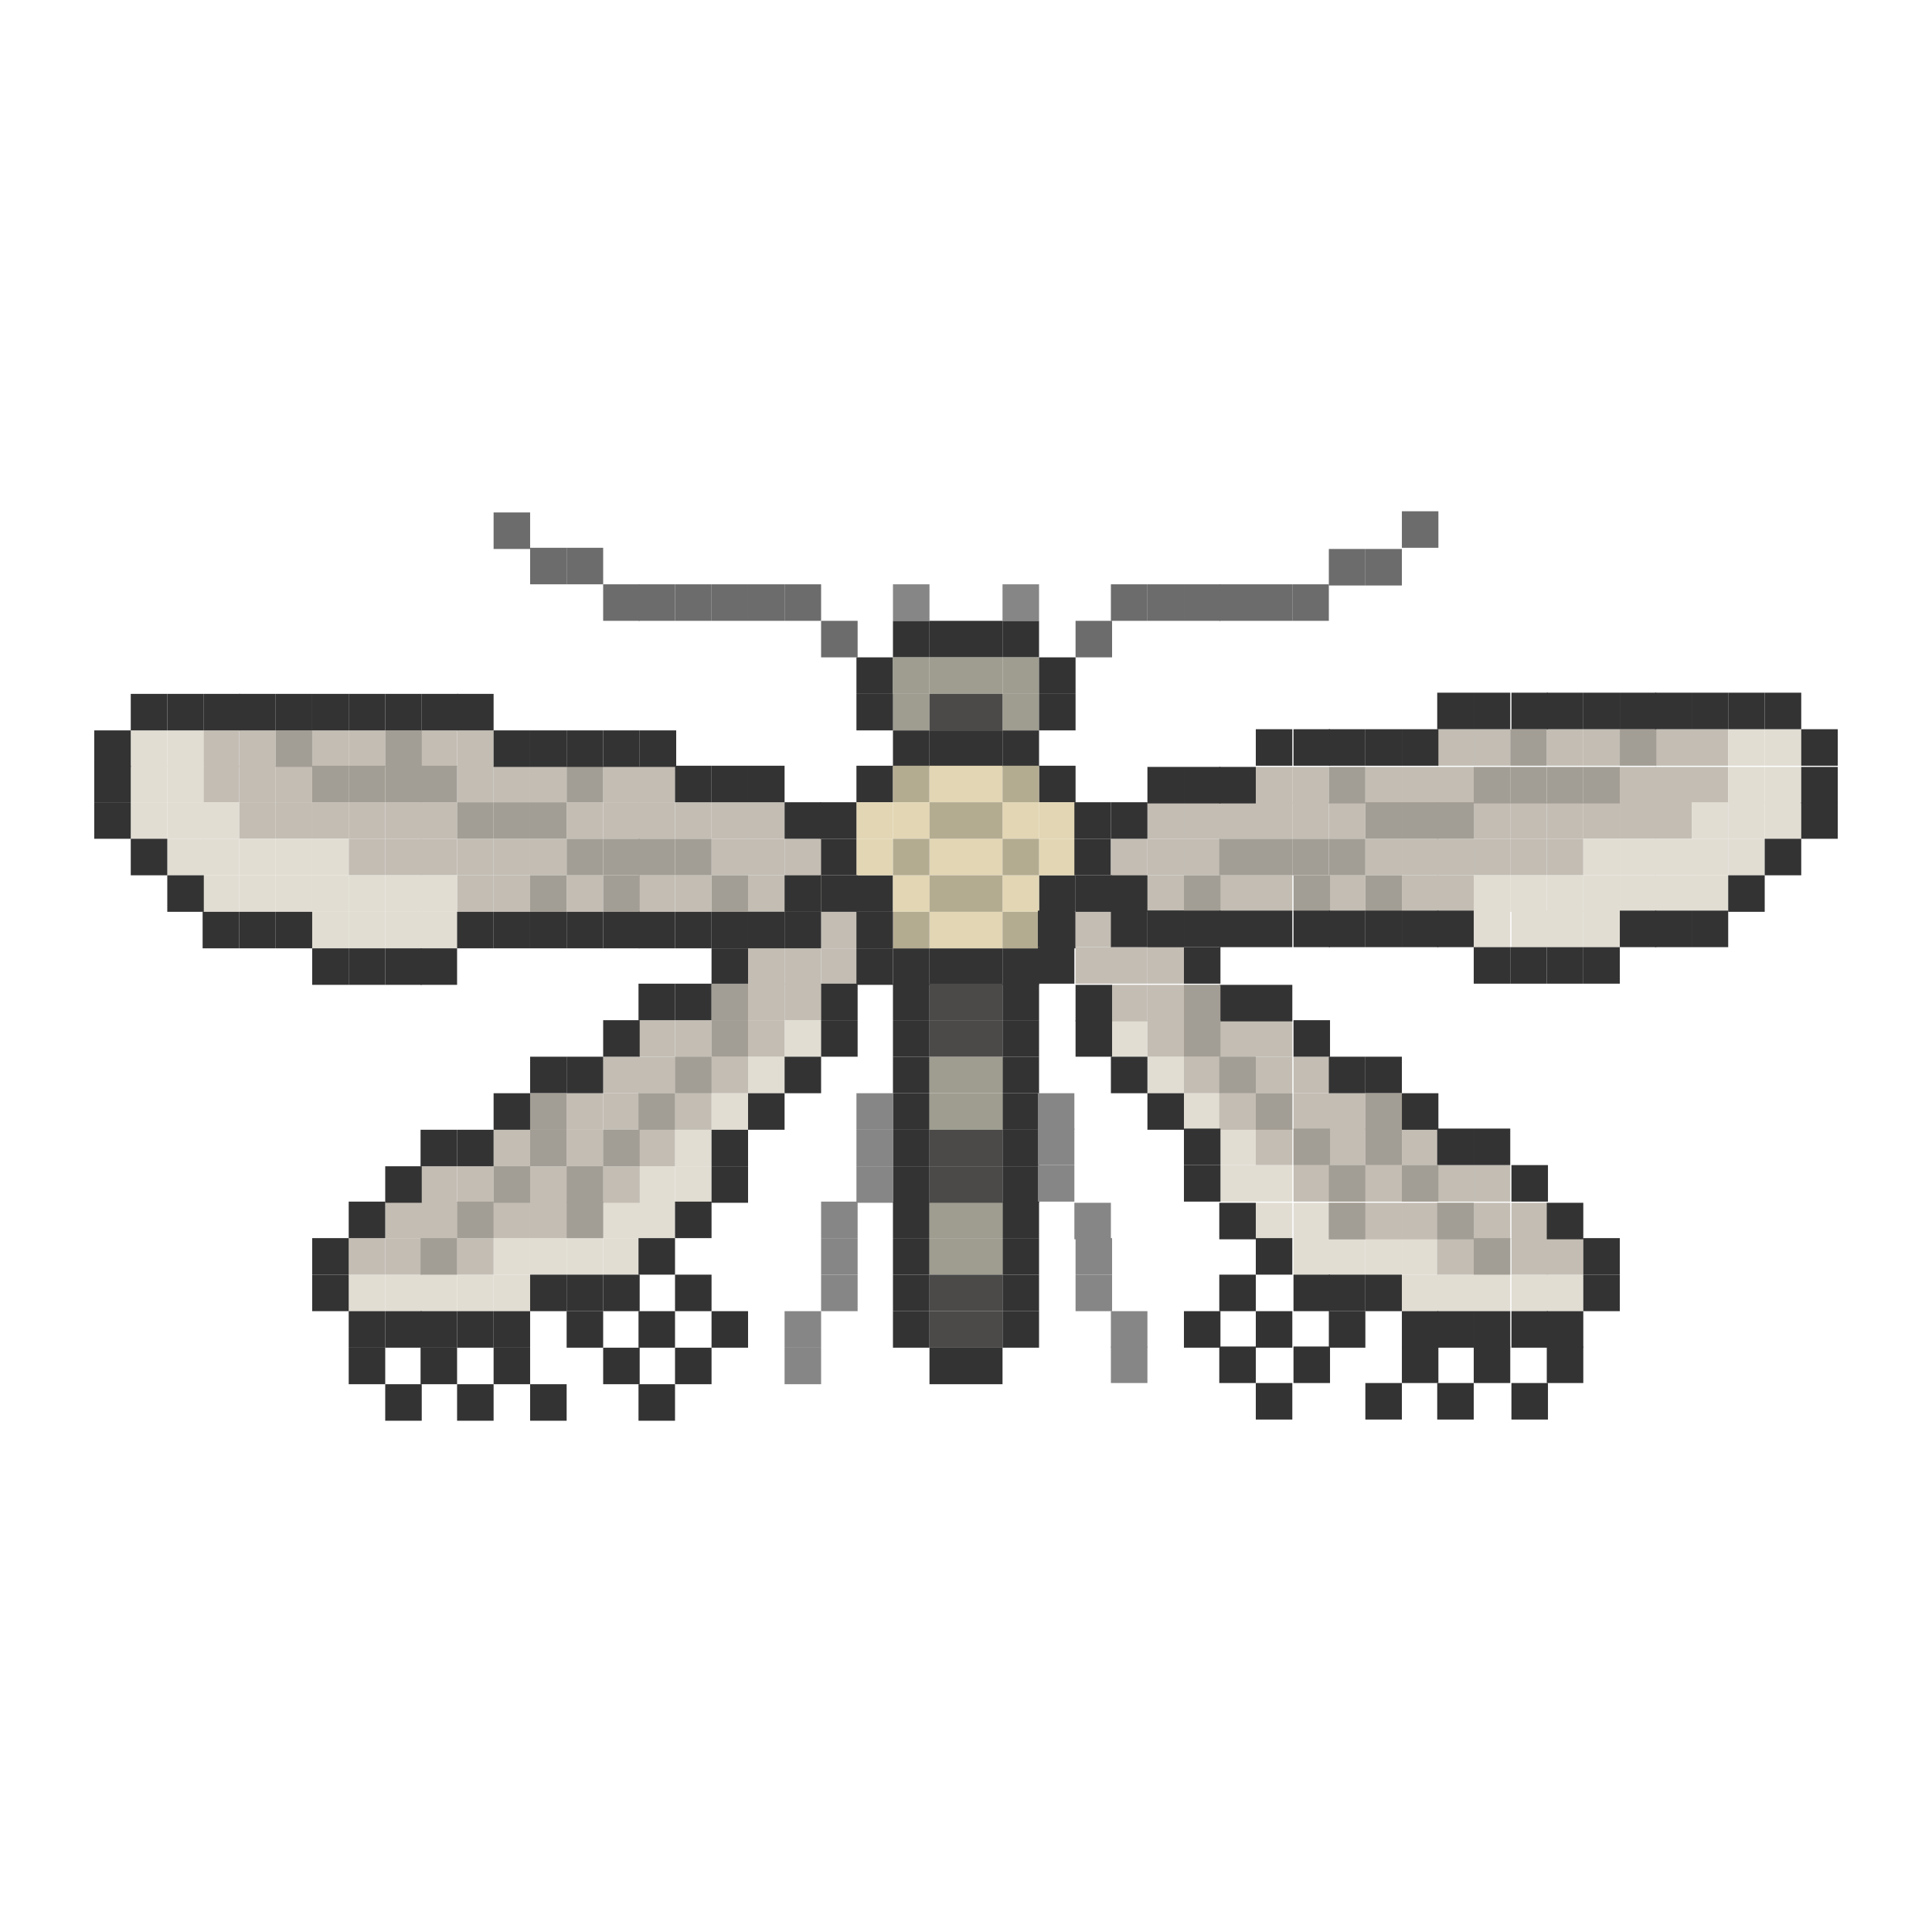 <svg xmlns="http://www.w3.org/2000/svg" id="Capa_1" viewBox="0 0 164 164"><defs><style>      .st0 {        fill: #e2d6b4;      }      .st1 {        fill: #6c6c6c;      }      .st2 {        fill: #868686;      }      .st3 {        fill: #a39e95;      }      .st4 {        fill: #4b4a49;      }      .st5 {        fill: #c3bdb4;      }      .st6 {        fill: #e1ddd3;      }      .st7 {        fill: #b4ac91;      }      .st8 {        fill: #333;      }      .st9 {        fill: #9f9d90;      }    </style></defs><rect class="st1" x="41.9" y="43.5" width="3.1" height="3.1"></rect><rect class="st1" x="45" y="46.5" width="3.1" height="3.1"></rect><rect class="st1" x="48.1" y="46.5" width="3.1" height="3.1"></rect><rect class="st1" x="51.2" y="49.6" width="3.1" height="3.1"></rect><rect class="st1" x="54.2" y="49.6" width="3.1" height="3.1"></rect><rect class="st1" x="57.3" y="49.6" width="3.1" height="3.1"></rect><rect class="st1" x="60.4" y="49.6" width="3.1" height="3.1"></rect><rect class="st1" x="63.5" y="49.6" width="3.1" height="3.1"></rect><rect class="st1" x="66.6" y="49.6" width="3.1" height="3.1"></rect><rect class="st1" x="69.7" y="52.7" width="3.1" height="3.1"></rect><rect class="st8" x="72.7" y="55.8" width="3.1" height="3.1"></rect><rect class="st8" x="75.8" y="52.7" width="3.1" height="3.1"></rect><rect class="st8" x="78.9" y="52.7" width="3.1" height="3.1"></rect><rect class="st8" x="82" y="52.7" width="3.1" height="3.1"></rect><rect class="st8" x="85.1" y="52.7" width="3.1" height="3.1"></rect><rect class="st8" x="75.8" y="62" width="3.1" height="3.1"></rect><rect class="st8" x="72.7" y="65" width="3.1" height="3.1"></rect><rect class="st8" x="72.7" y="74.3" width="3.1" height="3.1"></rect><rect class="st8" x="75.8" y="80.5" width="3.1" height="3.1"></rect><rect class="st8" x="75.8" y="83.5" width="3.1" height="3.1"></rect><rect class="st8" x="75.8" y="86.6" width="3.1" height="3.1"></rect><rect class="st8" x="75.8" y="89.7" width="3.1" height="3.1"></rect><rect class="st8" x="75.8" y="92.8" width="3.1" height="3.1"></rect><rect class="st8" x="75.8" y="95.9" width="3.1" height="3.1"></rect><rect class="st8" x="75.8" y="99" width="3.1" height="3.1"></rect><rect class="st8" x="75.8" y="102" width="3.1" height="3.1"></rect><rect class="st8" x="75.8" y="105.1" width="3.1" height="3.1"></rect><rect class="st8" x="75.8" y="108.2" width="3.1" height="3.1"></rect><rect class="st8" x="75.8" y="111.3" width="3.1" height="3.1"></rect><rect class="st8" x="85.1" y="83.5" width="3.1" height="3.1"></rect><rect class="st8" x="85.1" y="86.6" width="3.1" height="3.1"></rect><rect class="st8" x="85.1" y="89.7" width="3.1" height="3.1"></rect><rect class="st8" x="85.1" y="92.8" width="3.1" height="3.1"></rect><rect class="st8" x="85.1" y="95.9" width="3.1" height="3.1"></rect><rect class="st8" x="85.1" y="99" width="3.1" height="3.1"></rect><rect class="st8" x="85.1" y="102" width="3.1" height="3.1"></rect><rect class="st8" x="85.1" y="105.1" width="3.1" height="3.1"></rect><rect class="st8" x="85.1" y="108.2" width="3.1" height="3.1"></rect><rect class="st8" x="85.1" y="111.3" width="3.1" height="3.1"></rect><rect class="st8" x="82" y="114.4" width="3.1" height="3.1"></rect><rect class="st8" x="78.9" y="114.4" width="3.1" height="3.1"></rect><rect class="st8" x="78.9" y="80.5" width="3.1" height="3.1"></rect><rect class="st8" x="82" y="80.5" width="3.1" height="3.1"></rect><rect class="st8" x="85.1" y="80.5" width="3.1" height="3.1"></rect><rect class="st8" x="88.2" y="77.4" width="3.1" height="3.1"></rect><rect class="st8" x="88.2" y="74.3" width="3.1" height="3.1"></rect><rect class="st8" x="88.2" y="65" width="3.1" height="3.1"></rect><rect class="st8" x="78.9" y="62" width="3.1" height="3.1"></rect><rect class="st8" x="82" y="62" width="3.1" height="3.1"></rect><rect class="st8" x="85.1" y="62" width="3.1" height="3.1"></rect><rect class="st7" x="75.8" y="65" width="3.1" height="3.1"></rect><rect class="st0" x="78.9" y="65" width="3.1" height="3.1"></rect><rect class="st0" x="72.7" y="68.1" width="3.1" height="3.1"></rect><rect class="st0" x="75.8" y="68.1" width="3.1" height="3.1"></rect><rect class="st0" x="72.7" y="71.2" width="3.1" height="3.1"></rect><rect class="st0" x="75.8" y="74.3" width="3.1" height="3.1"></rect><rect class="st0" x="85.1" y="74.3" width="3.1" height="3.1"></rect><rect class="st0" x="85.1" y="68.1" width="3.1" height="3.1"></rect><rect class="st0" x="88.2" y="68.1" width="3.1" height="3.1"></rect><rect class="st0" x="88.2" y="71.2" width="3.1" height="3.1"></rect><rect class="st0" x="82" y="65" width="3.1" height="3.1"></rect><rect class="st9" x="78.9" y="55.8" width="3.1" height="3.1"></rect><rect class="st9" x="85.1" y="55.8" width="3.1" height="3.1"></rect><rect class="st9" x="85.1" y="58.9" width="3.1" height="3.1"></rect><rect class="st9" x="75.8" y="55.8" width="3.1" height="3.1"></rect><rect class="st9" x="75.8" y="58.9" width="3.1" height="3.1"></rect><rect class="st9" x="82" y="55.8" width="3.1" height="3.1"></rect><rect class="st9" x="78.9" y="89.7" width="3.1" height="3.1"></rect><rect class="st9" x="82" y="89.7" width="3.1" height="3.1"></rect><rect class="st9" x="78.9" y="92.8" width="3.1" height="3.1"></rect><rect class="st9" x="82" y="92.8" width="3.1" height="3.1"></rect><rect class="st4" x="78.9" y="58.9" width="3.1" height="3.1"></rect><rect class="st4" x="82" y="58.9" width="3.1" height="3.1"></rect><rect class="st4" x="78.9" y="83.5" width="3.1" height="3.1"></rect><rect class="st4" x="82" y="83.5" width="3.1" height="3.1"></rect><rect class="st4" x="78.9" y="86.6" width="3.1" height="3.1"></rect><rect class="st4" x="82" y="86.6" width="3.1" height="3.1"></rect><rect class="st9" x="78.9" y="102" width="3.1" height="3.1"></rect><rect class="st9" x="82" y="102" width="3.1" height="3.1"></rect><rect class="st9" x="78.9" y="105.1" width="3.1" height="3.1"></rect><rect class="st9" x="82" y="105.1" width="3.1" height="3.1"></rect><rect class="st4" x="78.9" y="95.9" width="3.1" height="3.1"></rect><rect class="st4" x="82" y="95.9" width="3.1" height="3.1"></rect><rect class="st4" x="78.9" y="99" width="3.1" height="3.1"></rect><rect class="st4" x="82" y="99" width="3.1" height="3.1"></rect><rect class="st4" x="78.9" y="108.2" width="3.1" height="3.1"></rect><rect class="st4" x="82" y="108.2" width="3.1" height="3.1"></rect><rect class="st4" x="78.9" y="111.3" width="3.1" height="3.1"></rect><rect class="st4" x="82" y="111.3" width="3.1" height="3.1"></rect><rect class="st0" x="78.9" y="71.2" width="3.1" height="3.1"></rect><rect class="st0" x="82" y="71.2" width="3.1" height="3.1"></rect><rect class="st0" x="78.9" y="77.4" width="3.1" height="3.1"></rect><rect class="st0" x="82" y="77.4" width="3.1" height="3.1"></rect><rect class="st7" x="85.1" y="65" width="3.1" height="3.1"></rect><rect class="st7" x="75.8" y="71.2" width="3.1" height="3.1"></rect><rect class="st7" x="85.1" y="71.2" width="3.1" height="3.1"></rect><rect class="st7" x="82" y="74.3" width="3.1" height="3.1"></rect><rect class="st7" x="78.9" y="74.3" width="3.1" height="3.1"></rect><rect class="st7" x="82" y="68.1" width="3.1" height="3.1"></rect><rect class="st7" x="78.9" y="68.1" width="3.1" height="3.1"></rect><rect class="st7" x="75.8" y="77.4" width="3.1" height="3.1"></rect><rect class="st7" x="85.1" y="77.4" width="3.1" height="3.1"></rect><rect class="st8" x="88.2" y="55.8" width="3.1" height="3.1"></rect><rect class="st8" x="88.2" y="58.9" width="3.1" height="3.1"></rect><rect class="st2" x="85.1" y="49.6" width="3.1" height="3.1"></rect><rect class="st2" x="75.8" y="49.6" width="3.1" height="3.1"></rect><rect class="st2" x="72.7" y="92.8" width="3.1" height="3.1"></rect><rect class="st2" x="72.7" y="95.9" width="3.1" height="3.1"></rect><rect class="st2" x="72.7" y="99" width="3.1" height="3.1"></rect><rect class="st2" x="69.7" y="102" width="3.1" height="3.1"></rect><rect class="st2" x="69.7" y="105.1" width="3.1" height="3.1"></rect><rect class="st2" x="69.7" y="108.2" width="3.1" height="3.1"></rect><rect class="st2" x="66.6" y="111.3" width="3.1" height="3.1"></rect><rect class="st2" x="66.6" y="114.4" width="3.1" height="3.1"></rect><rect class="st8" x="72.7" y="58.9" width="3.1" height="3.1"></rect><rect class="st1" x="119" y="43.5" width="3.1" height="3.1" transform="translate(241.1 90) rotate(-180)"></rect><rect class="st1" x="115.9" y="46.5" width="3.1" height="3.1" transform="translate(234.9 96.2) rotate(-180)"></rect><rect class="st1" x="112.8" y="46.5" width="3.1" height="3.1" transform="translate(228.7 96.2) rotate(-180)"></rect><rect class="st1" x="109.8" y="49.6" width="3.1" height="3.1" transform="translate(222.6 102.3) rotate(-180)"></rect><rect class="st1" x="106.7" y="49.6" width="3.1" height="3.1" transform="translate(216.4 102.3) rotate(-180)"></rect><rect class="st1" x="103.6" y="49.6" width="3.1" height="3.1" transform="translate(210.2 102.3) rotate(-180)"></rect><rect class="st1" x="100.5" y="49.6" width="3.1" height="3.1" transform="translate(204.1 102.3) rotate(-180)"></rect><rect class="st1" x="97.4" y="49.6" width="3.1" height="3.1" transform="translate(197.9 102.3) rotate(-180)"></rect><rect class="st1" x="94.3" y="49.6" width="3.1" height="3.1" transform="translate(191.7 102.3) rotate(-180)"></rect><rect class="st1" x="91.2" y="52.7" width="3.1" height="3.1" transform="translate(185.6 108.5) rotate(-180)"></rect><rect class="st2" x="88.2" y="92.8" width="3.1" height="3.1" transform="translate(179.4 188.7) rotate(-180)"></rect><rect class="st2" x="88.2" y="95.9" width="3.1" height="3.1" transform="translate(179.4 194.8) rotate(-180)"></rect><rect class="st2" x="88.2" y="99" width="3.1" height="3.1" transform="translate(179.4 201) rotate(-180)"></rect><rect class="st2" x="91.3" y="102" width="3.1" height="3.1" transform="translate(185.6 207.2) rotate(-180)"></rect><rect class="st2" x="91.2" y="105.1" width="3.1" height="3.1" transform="translate(185.6 213.3) rotate(-180)"></rect><rect class="st2" x="91.2" y="108.2" width="3.1" height="3.1" transform="translate(185.6 219.5) rotate(-180)"></rect><rect class="st2" x="94.3" y="111.3" width="3.1" height="3.1" transform="translate(191.7 225.7) rotate(-180)"></rect><rect class="st2" x="94.3" y="114.4" width="3.1" height="3.1" transform="translate(191.7 231.8) rotate(-180)"></rect><g><rect class="st8" x="91.2" y="71.2" width="3.1" height="3.1"></rect><rect class="st8" x="91.2" y="68.1" width="3.1" height="3.1"></rect><g><rect class="st5" x="94.3" y="74.3" width="3.1" height="3.1" transform="translate(191.7 151.7) rotate(-180)"></rect><rect class="st5" x="97.4" y="74.3" width="3.1" height="3.1" transform="translate(197.9 151.7) rotate(-180)"></rect><rect class="st5" x="103.6" y="74.3" width="3.1" height="3.1" transform="translate(210.2 151.7) rotate(-180)"></rect><rect class="st5" x="106.7" y="74.3" width="3.1" height="3.1" transform="translate(216.4 151.7) rotate(-180)"></rect><rect class="st5" x="112.8" y="74.3" width="3.1" height="3.1" transform="translate(228.7 151.7) rotate(-180)"></rect><rect class="st5" x="122.1" y="74.3" width="3.1" height="3.1" transform="translate(247.2 151.7) rotate(-180)"></rect><rect class="st5" x="119" y="74.3" width="3.1" height="3.1" transform="translate(241.1 151.7) rotate(-180)"></rect><rect class="st5" x="119" y="71.2" width="3.1" height="3.1" transform="translate(241.1 145.5) rotate(-180)"></rect><rect class="st5" x="115.9" y="71.2" width="3.1" height="3.1" transform="translate(234.9 145.5) rotate(-180)"></rect><rect class="st5" x="122.1" y="71.2" width="3.1" height="3.1" transform="translate(247.2 145.5) rotate(-180)"></rect><rect class="st5" x="125.2" y="71.2" width="3.1" height="3.1" transform="translate(253.4 145.5) rotate(-180)"></rect><rect class="st5" x="128.3" y="71.2" width="3.1" height="3.1" transform="translate(259.6 145.5) rotate(-180)"></rect><rect class="st5" x="131.3" y="71.2" width="3.1" height="3.1" transform="translate(265.7 145.5) rotate(-180)"></rect><rect class="st5" x="128.3" y="68.1" width="3.1" height="3.1" transform="translate(259.6 139.3) rotate(-180)"></rect><rect class="st5" x="125.2" y="68.1" width="3.1" height="3.1" transform="translate(253.4 139.3) rotate(-180)"></rect><rect class="st5" x="137.5" y="65" width="3.1" height="3.1" transform="translate(278.1 133.2) rotate(-180)"></rect><rect class="st5" x="140.6" y="65" width="3.1" height="3.1" transform="translate(284.2 133.2) rotate(-180)"></rect><rect class="st5" x="143.7" y="65" width="3.1" height="3.1" transform="translate(290.4 133.2) rotate(-180)"></rect><rect class="st5" x="143.7" y="62" width="3.1" height="3.1" transform="translate(290.4 127) rotate(-180)"></rect><rect class="st5" x="140.6" y="62" width="3.1" height="3.1" transform="translate(284.2 127) rotate(-180)"></rect><rect class="st5" x="131.3" y="62" width="3.1" height="3.1" transform="translate(265.7 127) rotate(-180)"></rect><rect class="st5" x="134.4" y="62" width="3.1" height="3.1" transform="translate(271.9 127) rotate(-180)"></rect><rect class="st5" x="125.2" y="62" width="3.1" height="3.1" transform="translate(253.4 127) rotate(-180)"></rect><rect class="st5" x="122.1" y="62" width="3.1" height="3.1" transform="translate(247.2 127) rotate(-180)"></rect><rect class="st5" x="122.1" y="65" width="3.1" height="3.1" transform="translate(247.2 133.2) rotate(-180)"></rect><rect class="st5" x="119" y="65" width="3.1" height="3.1" transform="translate(241.1 133.2) rotate(-180)"></rect><rect class="st5" x="115.9" y="65" width="3.1" height="3.1" transform="translate(234.9 133.2) rotate(-180)"></rect><rect class="st5" x="109.8" y="65" width="3.1" height="3.1" transform="translate(222.6 133.2) rotate(-180)"></rect><rect class="st5" x="106.7" y="65" width="3.1" height="3.1" transform="translate(216.4 133.2) rotate(-180)"></rect><rect class="st5" x="131.3" y="68.1" width="3.1" height="3.1" transform="translate(265.7 139.3) rotate(-180)"></rect><rect class="st5" x="134.4" y="68.1" width="3.1" height="3.1" transform="translate(271.9 139.3) rotate(-180)"></rect><rect class="st5" x="137.5" y="68.1" width="3.1" height="3.1" transform="translate(278.1 139.3) rotate(-180)"></rect><rect class="st5" x="140.6" y="68.1" width="3.1" height="3.1" transform="translate(284.2 139.3) rotate(-180)"></rect><rect class="st5" x="94.3" y="71.2" width="3.1" height="3.1" transform="translate(191.7 145.5) rotate(-180)"></rect><rect class="st5" x="97.4" y="71.2" width="3.1" height="3.1" transform="translate(197.9 145.5) rotate(-180)"></rect><rect class="st5" x="100.5" y="71.2" width="3.1" height="3.1" transform="translate(204.1 145.5) rotate(-180)"></rect><rect class="st5" x="97.4" y="68.1" width="3.1" height="3.1" transform="translate(197.9 139.3) rotate(-180)"></rect><rect class="st5" x="100.5" y="68.1" width="3.1" height="3.1" transform="translate(204.1 139.3) rotate(-180)"></rect><rect class="st5" x="103.6" y="68.1" width="3.1" height="3.1" transform="translate(210.2 139.3) rotate(-180)"></rect><rect class="st5" x="106.7" y="68.1" width="3.1" height="3.1" transform="translate(216.4 139.3) rotate(-180)"></rect><rect class="st5" x="109.8" y="68.1" width="3.1" height="3.1" transform="translate(222.6 139.3) rotate(-180)"></rect><rect class="st5" x="112.8" y="68.1" width="3.1" height="3.1" transform="translate(228.7 139.3) rotate(-180)"></rect><rect class="st6" x="149.8" y="62" width="3.1" height="3.1" transform="translate(302.7 127) rotate(-180)"></rect><rect class="st6" x="146.8" y="62" width="3.1" height="3.1" transform="translate(296.6 127) rotate(-180)"></rect><rect class="st6" x="149.8" y="65" width="3.1" height="3.1" transform="translate(302.7 133.2) rotate(-180)"></rect><rect class="st6" x="146.8" y="65" width="3.1" height="3.1" transform="translate(296.6 133.2) rotate(-180)"></rect><rect class="st6" x="149.8" y="68.1" width="3.1" height="3.1" transform="translate(302.7 139.3) rotate(-180)"></rect><rect class="st6" x="146.8" y="68.1" width="3.1" height="3.1" transform="translate(296.6 139.3) rotate(-180)"></rect><rect class="st6" x="143.7" y="68.1" width="3.1" height="3.1" transform="translate(290.4 139.3) rotate(-180)"></rect><rect class="st6" x="146.8" y="71.2" width="3.1" height="3.1" transform="translate(296.6 145.5) rotate(-180)"></rect><rect class="st6" x="143.7" y="71.2" width="3.1" height="3.1" transform="translate(290.4 145.5) rotate(-180)"></rect><rect class="st6" x="143.7" y="74.3" width="3.1" height="3.1" transform="translate(290.4 151.7) rotate(-180)"></rect><rect class="st6" x="140.6" y="74.3" width="3.1" height="3.1" transform="translate(284.2 151.7) rotate(-180)"></rect><rect class="st6" x="134.4" y="77.4" width="3.1" height="3.1" transform="translate(271.9 157.8) rotate(-180)"></rect><rect class="st6" x="131.3" y="77.4" width="3.1" height="3.1" transform="translate(265.7 157.8) rotate(-180)"></rect><rect class="st6" x="128.2" y="77.4" width="3.1" height="3.1" transform="translate(259.6 157.8) rotate(-180)"></rect><rect class="st6" x="125.2" y="77.4" width="3.1" height="3.1" transform="translate(253.4 157.8) rotate(-180)"></rect><rect class="st6" x="134.4" y="74.3" width="3.1" height="3.1" transform="translate(271.9 151.7) rotate(-180)"></rect><rect class="st6" x="137.5" y="74.3" width="3.1" height="3.1" transform="translate(278.1 151.7) rotate(-180)"></rect><rect class="st6" x="140.6" y="71.2" width="3.1" height="3.1" transform="translate(284.2 145.5) rotate(-180)"></rect><rect class="st6" x="134.4" y="71.2" width="3.1" height="3.1" transform="translate(271.9 145.5) rotate(-180)"></rect><rect class="st6" x="137.5" y="71.2" width="3.1" height="3.1" transform="translate(278.1 145.5) rotate(-180)"></rect><rect class="st6" x="131.3" y="74.3" width="3.1" height="3.1" transform="translate(265.7 151.7) rotate(-180)"></rect><rect class="st6" x="128.3" y="74.3" width="3.1" height="3.1" transform="translate(259.6 151.7) rotate(-180)"></rect><rect class="st6" x="125.2" y="74.3" width="3.1" height="3.1" transform="translate(253.4 151.7) rotate(-180)"></rect><rect class="st3" x="109.7" y="74.3" width="3.1" height="3.1" transform="translate(222.6 151.7) rotate(-180)"></rect><rect class="st3" x="100.5" y="74.3" width="3.1" height="3.1" transform="translate(204.1 151.7) rotate(-180)"></rect><rect class="st3" x="103.6" y="71.2" width="3.1" height="3.1" transform="translate(210.2 145.5) rotate(-180)"></rect><rect class="st3" x="106.7" y="71.2" width="3.1" height="3.1" transform="translate(216.4 145.5) rotate(-180)"></rect><rect class="st3" x="109.8" y="71.2" width="3.1" height="3.1" transform="translate(222.6 145.5) rotate(-180)"></rect><rect class="st3" x="112.8" y="71.2" width="3.1" height="3.1" transform="translate(228.7 145.5) rotate(-180)"></rect><rect class="st3" x="115.9" y="68.1" width="3.1" height="3.1" transform="translate(234.9 139.3) rotate(-180)"></rect><rect class="st3" x="112.8" y="65" width="3.1" height="3.1" transform="translate(228.7 133.2) rotate(-180)"></rect><rect class="st3" x="119" y="68.1" width="3.1" height="3.1" transform="translate(241.1 139.3) rotate(-180)"></rect><rect class="st3" x="122.1" y="68.1" width="3.1" height="3.1" transform="translate(247.2 139.3) rotate(-180)"></rect><rect class="st3" x="125.2" y="65" width="3.1" height="3.1" transform="translate(253.4 133.2) rotate(-180)"></rect><rect class="st3" x="128.3" y="65" width="3.1" height="3.1" transform="translate(259.6 133.2) rotate(-180)"></rect><rect class="st3" x="128.3" y="62" width="3.1" height="3.1" transform="translate(259.6 127) rotate(-180)"></rect><rect class="st3" x="131.3" y="65" width="3.1" height="3.1" transform="translate(265.7 133.2) rotate(-180)"></rect><rect class="st3" x="134.4" y="65" width="3.1" height="3.1" transform="translate(271.9 133.2) rotate(-180)"></rect><rect class="st3" x="137.5" y="62" width="3.1" height="3.1" transform="translate(278.1 127) rotate(-180)"></rect><rect class="st3" x="115.9" y="74.3" width="3.1" height="3.1" transform="translate(234.9 151.7) rotate(-180)"></rect></g><rect class="st8" x="94.3" y="68.1" width="3.1" height="3.1" transform="translate(191.7 139.3) rotate(-180)"></rect><rect class="st8" x="97.4" y="65" width="3.1" height="3.1" transform="translate(197.9 133.2) rotate(-180)"></rect><rect class="st8" x="100.5" y="65" width="3.1" height="3.1" transform="translate(204.1 133.2) rotate(-180)"></rect><rect class="st8" x="103.6" y="65" width="3.1" height="3.1" transform="translate(210.2 133.2) rotate(-180)"></rect><rect class="st8" x="106.7" y="62" width="3.1" height="3.1" transform="translate(216.4 127) rotate(-180)"></rect><rect class="st8" x="109.7" y="62" width="3.1" height="3.1" transform="translate(222.6 127) rotate(-180)"></rect><rect class="st8" x="112.8" y="62" width="3.1" height="3.1" transform="translate(228.7 127) rotate(-180)"></rect><rect class="st8" x="115.9" y="62" width="3.1" height="3.1" transform="translate(234.9 127) rotate(-180)"></rect><rect class="st8" x="119" y="62" width="3.1" height="3.1" transform="translate(241.1 127) rotate(-180)"></rect><rect class="st8" x="122.1" y="58.9" width="3.1" height="3.1" transform="translate(247.2 120.8) rotate(-180)"></rect><rect class="st8" x="125.2" y="58.9" width="3.1" height="3.1" transform="translate(253.4 120.8) rotate(-180)"></rect><rect class="st8" x="128.2" y="58.9" width="3.1" height="3.1" transform="translate(259.6 120.8) rotate(-180)"></rect><rect class="st8" x="131.3" y="58.9" width="3.1" height="3.1" transform="translate(265.7 120.8) rotate(-180)"></rect><rect class="st8" x="134.4" y="58.9" width="3.1" height="3.1" transform="translate(271.9 120.8) rotate(-180)"></rect><rect class="st8" x="137.5" y="58.9" width="3.1" height="3.1" transform="translate(278.1 120.8) rotate(-180)"></rect><rect class="st8" x="140.6" y="58.9" width="3.1" height="3.1" transform="translate(284.2 120.8) rotate(-180)"></rect><rect class="st8" x="143.7" y="58.9" width="3.1" height="3.1" transform="translate(290.4 120.8) rotate(-180)"></rect><rect class="st8" x="146.8" y="58.9" width="3.1" height="3.1" transform="translate(296.6 120.8) rotate(-180)"></rect><rect class="st8" x="149.8" y="58.9" width="3.1" height="3.1" transform="translate(302.7 120.8) rotate(-180)"></rect><rect class="st8" x="152.9" y="62" width="3.1" height="3.1" transform="translate(308.9 127) rotate(-180)"></rect><rect class="st8" x="152.9" y="65" width="3.1" height="3.1" transform="translate(308.9 133.2) rotate(-180)"></rect><rect class="st8" x="152.9" y="68.1" width="3.1" height="3.1" transform="translate(308.9 139.3) rotate(-180)"></rect><rect class="st8" x="149.8" y="71.2" width="3.1" height="3.1" transform="translate(302.7 145.5) rotate(-180)"></rect><rect class="st8" x="146.8" y="74.3" width="3.1" height="3.1" transform="translate(296.6 151.7) rotate(-180)"></rect><rect class="st8" x="143.7" y="77.4" width="3.1" height="3.1" transform="translate(290.4 157.8) rotate(-180)"></rect><rect class="st8" x="140.6" y="77.4" width="3.1" height="3.1" transform="translate(284.2 157.8) rotate(-180)"></rect><rect class="st8" x="137.5" y="77.4" width="3.1" height="3.1" transform="translate(278.1 157.8) rotate(-180)"></rect><rect class="st8" x="134.4" y="80.5" width="3.1" height="3.1" transform="translate(271.9 164) rotate(-180)"></rect><rect class="st8" x="125.2" y="80.5" width="3.1" height="3.1" transform="translate(253.4 164) rotate(-180)"></rect><rect class="st8" x="122.1" y="77.4" width="3.1" height="3.1" transform="translate(247.2 157.8) rotate(-180)"></rect><rect class="st8" x="119" y="77.4" width="3.1" height="3.1" transform="translate(241.1 157.8) rotate(-180)"></rect><rect class="st8" x="115.9" y="77.4" width="3.1" height="3.1" transform="translate(234.9 157.8) rotate(-180)"></rect><rect class="st8" x="112.8" y="77.4" width="3.1" height="3.1" transform="translate(228.7 157.8) rotate(-180)"></rect><rect class="st8" x="109.7" y="77.4" width="3.1" height="3.1" transform="translate(222.6 157.8) rotate(-180)"></rect><rect class="st8" x="106.7" y="77.4" width="3.1" height="3.1" transform="translate(216.4 157.8) rotate(-180)"></rect><rect class="st8" x="103.6" y="77.4" width="3.1" height="3.1" transform="translate(210.2 157.8) rotate(-180)"></rect><rect class="st8" x="100.5" y="77.4" width="3.1" height="3.1" transform="translate(204.1 157.8) rotate(-180)"></rect><rect class="st8" x="97.4" y="77.4" width="3.1" height="3.1" transform="translate(197.9 157.8) rotate(-180)"></rect><rect class="st8" x="94.3" y="74.3" width="3.1" height="3.1" transform="translate(191.7 151.7) rotate(-180)"></rect><rect class="st8" x="128.3" y="80.5" width="3.1" height="3.1" transform="translate(259.6 164) rotate(-180)"></rect><rect class="st8" x="131.3" y="80.5" width="3.1" height="3.1" transform="translate(265.7 164) rotate(-180)"></rect></g><g><rect class="st6" x="131.3" y="108.2" width="3.1" height="3.1" transform="translate(265.7 219.5) rotate(-180)"></rect><rect class="st6" x="128.2" y="108.2" width="3.1" height="3.1" transform="translate(259.6 219.5) rotate(-180)"></rect><rect class="st6" x="125.2" y="108.2" width="3.1" height="3.1" transform="translate(253.4 219.5) rotate(-180)"></rect><rect class="st6" x="122.1" y="108.2" width="3.1" height="3.1" transform="translate(247.2 219.5) rotate(-180)"></rect><rect class="st6" x="119" y="108.2" width="3.1" height="3.1" transform="translate(241.1 219.5) rotate(-180)"></rect><rect class="st6" x="119" y="105.1" width="3.1" height="3.1" transform="translate(241.1 213.3) rotate(-180)"></rect><rect class="st6" x="115.9" y="105.1" width="3.1" height="3.1" transform="translate(234.9 213.3) rotate(-180)"></rect><rect class="st6" x="112.8" y="105.1" width="3.1" height="3.1" transform="translate(228.7 213.3) rotate(-180)"></rect><rect class="st6" x="109.7" y="105.1" width="3.1" height="3.1" transform="translate(222.6 213.3) rotate(-180)"></rect><rect class="st6" x="109.7" y="102" width="3.1" height="3.1" transform="translate(222.6 207.2) rotate(-180)"></rect><rect class="st6" x="106.7" y="102" width="3.1" height="3.1" transform="translate(216.4 207.2) rotate(-180)"></rect><rect class="st6" x="106.7" y="99" width="3.1" height="3.1" transform="translate(216.4 201) rotate(-180)"></rect><rect class="st6" x="103.6" y="99" width="3.1" height="3.1" transform="translate(210.2 201) rotate(-180)"></rect><rect class="st6" x="103.6" y="95.9" width="3.1" height="3.1" transform="translate(210.2 194.8) rotate(-180)"></rect><rect class="st6" x="100.5" y="92.8" width="3.1" height="3.1" transform="translate(204.1 188.7) rotate(-180)"></rect><rect class="st6" x="97.4" y="89.7" width="3.1" height="3.1" transform="translate(197.9 182.5) rotate(-180)"></rect><rect class="st6" x="94.3" y="86.6" width="3.1" height="3.1" transform="translate(191.7 176.3) rotate(-180)"></rect><rect class="st5" x="91.2" y="77.4" width="3.1" height="3.1" transform="translate(185.6 157.8) rotate(-180)"></rect><rect class="st5" x="94.3" y="80.5" width="3.1" height="3.1" transform="translate(191.7 164) rotate(-180)"></rect><rect class="st5" x="91.2" y="80.5" width="3.1" height="3.1" transform="translate(185.6 164) rotate(-180)"></rect><rect class="st5" x="97.4" y="83.5" width="3.1" height="3.1" transform="translate(197.9 170.2) rotate(-180)"></rect><rect class="st5" x="94.3" y="83.5" width="3.1" height="3.1" transform="translate(191.7 170.2) rotate(-180)"></rect><rect class="st5" x="97.4" y="86.6" width="3.1" height="3.1" transform="translate(197.9 176.3) rotate(-180)"></rect><rect class="st5" x="100.5" y="83.5" width="3.1" height="3.1" transform="translate(204.1 170.2) rotate(-180)"></rect><rect class="st5" x="100.5" y="86.6" width="3.1" height="3.1" transform="translate(204.1 176.3) rotate(-180)"></rect><rect class="st5" x="100.5" y="89.7" width="3.1" height="3.1" transform="translate(204.1 182.5) rotate(-180)"></rect><rect class="st5" x="103.6" y="92.8" width="3.1" height="3.1" transform="translate(210.2 188.7) rotate(-180)"></rect><rect class="st5" x="106.7" y="95.9" width="3.1" height="3.1" transform="translate(216.4 194.8) rotate(-180)"></rect><rect class="st5" x="109.7" y="99" width="3.1" height="3.1" transform="translate(222.6 201) rotate(-180)"></rect><rect class="st5" x="112.8" y="102" width="3.1" height="3.1" transform="translate(228.7 207.2) rotate(-180)"></rect><rect class="st5" x="103.6" y="89.7" width="3.1" height="3.1" transform="translate(210.2 182.5) rotate(-180)"></rect><rect class="st5" x="106.7" y="89.7" width="3.1" height="3.1" transform="translate(216.4 182.5) rotate(-180)"></rect><rect class="st5" x="109.7" y="89.7" width="3.1" height="3.1" transform="translate(222.6 182.5) rotate(-180)"></rect><rect class="st5" x="106.7" y="92.8" width="3.1" height="3.1" transform="translate(216.4 188.7) rotate(-180)"></rect><rect class="st5" x="109.7" y="92.8" width="3.1" height="3.1" transform="translate(222.6 188.7) rotate(-180)"></rect><rect class="st5" x="109.7" y="95.9" width="3.1" height="3.1" transform="translate(222.6 194.8) rotate(-180)"></rect><rect class="st5" x="112.8" y="95.9" width="3.1" height="3.1" transform="translate(228.7 194.8) rotate(-180)"></rect><rect class="st5" x="112.8" y="99" width="3.1" height="3.1" transform="translate(228.7 201) rotate(-180)"></rect><rect class="st5" x="115.9" y="99" width="3.1" height="3.1" transform="translate(234.9 201) rotate(-180)"></rect><rect class="st5" x="112.8" y="92.8" width="3.1" height="3.1" transform="translate(228.7 188.7) rotate(-180)"></rect><rect class="st5" x="115.9" y="95.9" width="3.1" height="3.1" transform="translate(234.9 194.8) rotate(-180)"></rect><rect class="st5" x="119" y="99" width="3.1" height="3.1" transform="translate(241.1 201) rotate(-180)"></rect><rect class="st5" x="115.9" y="102" width="3.1" height="3.1" transform="translate(234.9 207.2) rotate(-180)"></rect><rect class="st5" x="119" y="102" width="3.1" height="3.1" transform="translate(241.1 207.2) rotate(-180)"></rect><rect class="st5" x="122.1" y="102" width="3.1" height="3.1" transform="translate(247.2 207.2) rotate(-180)"></rect><rect class="st5" x="122.1" y="99" width="3.1" height="3.1" transform="translate(247.2 201) rotate(-180)"></rect><rect class="st5" x="122.1" y="105.1" width="3.1" height="3.1" transform="translate(247.2 213.3) rotate(-180)"></rect><rect class="st5" x="125.2" y="102" width="3.1" height="3.1" transform="translate(253.4 207.2) rotate(-180)"></rect><rect class="st5" x="125.2" y="105.1" width="3.1" height="3.1" transform="translate(253.4 213.3) rotate(-180)"></rect><rect class="st5" x="128.2" y="102" width="3.1" height="3.1" transform="translate(259.6 207.2) rotate(-180)"></rect><rect class="st5" x="128.2" y="105.1" width="3.1" height="3.1" transform="translate(259.6 213.3) rotate(-180)"></rect><rect class="st5" x="131.3" y="105.1" width="3.1" height="3.1" transform="translate(265.7 213.3) rotate(-180)"></rect><rect class="st5" x="119" y="95.9" width="3.1" height="3.1" transform="translate(241.1 194.8) rotate(-180)"></rect><rect class="st5" x="115.9" y="92.8" width="3.1" height="3.1" transform="translate(234.9 188.7) rotate(-180)"></rect><rect class="st5" x="106.7" y="86.6" width="3.1" height="3.1" transform="translate(216.4 176.3) rotate(-180)"></rect><rect class="st5" x="97.4" y="80.5" width="3.1" height="3.1" transform="translate(197.9 164) rotate(-180)"></rect><rect class="st5" x="125.2" y="99" width="3.1" height="3.1" transform="translate(253.4 201) rotate(-180)"></rect><rect class="st5" x="103.6" y="86.6" width="3.1" height="3.1" transform="translate(210.2 176.3) rotate(-180)"></rect><rect class="st8" x="91.2" y="74.3" width="3.1" height="3.1" transform="translate(185.6 151.7) rotate(-180)"></rect><rect class="st8" x="94.3" y="77.4" width="3.1" height="3.1" transform="translate(191.7 157.8) rotate(-180)"></rect><rect class="st8" x="97.4" y="77.4" width="3.1" height="3.1" transform="translate(197.9 157.8) rotate(-180)"></rect><rect class="st8" x="100.5" y="80.5" width="3.1" height="3.1" transform="translate(204.1 164) rotate(-180)"></rect><rect class="st8" x="103.6" y="83.5" width="3.1" height="3.1" transform="translate(210.2 170.2) rotate(-180)"></rect><rect class="st8" x="106.7" y="83.5" width="3.1" height="3.1" transform="translate(216.4 170.2) rotate(-180)"></rect><rect class="st8" x="109.7" y="86.6" width="3.1" height="3.1" transform="translate(222.6 176.3) rotate(-180)"></rect><rect class="st8" x="112.8" y="89.7" width="3.1" height="3.1" transform="translate(228.7 182.5) rotate(-180)"></rect><rect class="st8" x="115.9" y="89.7" width="3.1" height="3.1" transform="translate(234.9 182.5) rotate(-180)"></rect><rect class="st8" x="119" y="92.8" width="3.1" height="3.1" transform="translate(241.1 188.7) rotate(-180)"></rect><rect class="st8" x="122.1" y="95.9" width="3.1" height="3.1" transform="translate(247.2 194.8) rotate(-180)"></rect><rect class="st8" x="125.2" y="95.9" width="3.1" height="3.1" transform="translate(253.4 194.8) rotate(-180)"></rect><rect class="st8" x="128.2" y="99" width="3.1" height="3.1" transform="translate(259.6 201) rotate(-180)"></rect><rect class="st8" x="131.3" y="102" width="3.1" height="3.1" transform="translate(265.7 207.2) rotate(-180)"></rect><rect class="st8" x="128.2" y="111.3" width="3.1" height="3.1" transform="translate(259.6 225.7) rotate(-180)"></rect><rect class="st8" x="125.2" y="111.3" width="3.1" height="3.1" transform="translate(253.4 225.7) rotate(-180)"></rect><rect class="st8" x="122.1" y="111.3" width="3.1" height="3.1" transform="translate(247.2 225.7) rotate(-180)"></rect><rect class="st8" x="119" y="111.3" width="3.1" height="3.1" transform="translate(241.1 225.7) rotate(-180)"></rect><rect class="st8" x="115.9" y="108.2" width="3.1" height="3.1" transform="translate(234.9 219.5) rotate(-180)"></rect><rect class="st8" x="112.8" y="108.2" width="3.1" height="3.1" transform="translate(228.7 219.5) rotate(-180)"></rect><rect class="st8" x="106.7" y="105.1" width="3.1" height="3.1" transform="translate(216.4 213.3) rotate(-180)"></rect><rect class="st8" x="131.3" y="114.4" width="3.1" height="3.1" transform="translate(265.7 231.8) rotate(-180)"></rect><rect class="st8" x="125.2" y="114.4" width="3.1" height="3.1" transform="translate(253.4 231.8) rotate(-180)"></rect><rect class="st8" x="122.1" y="117.5" width="3.1" height="3.1" transform="translate(247.2 238) rotate(-180)"></rect><rect class="st8" x="119" y="114.4" width="3.1" height="3.1" transform="translate(241.1 231.8) rotate(-180)"></rect><rect class="st8" x="115.9" y="117.5" width="3.1" height="3.1" transform="translate(234.9 238) rotate(-180)"></rect><rect class="st8" x="112.8" y="111.3" width="3.1" height="3.1" transform="translate(228.7 225.7) rotate(-180)"></rect><rect class="st8" x="109.7" y="114.4" width="3.1" height="3.1" transform="translate(222.6 231.8) rotate(-180)"></rect><rect class="st8" x="106.7" y="117.5" width="3.1" height="3.1" transform="translate(216.4 238) rotate(-180)"></rect><rect class="st8" x="106.7" y="111.3" width="3.1" height="3.1" transform="translate(216.4 225.7) rotate(-180)"></rect><rect class="st8" x="103.6" y="114.4" width="3.1" height="3.1" transform="translate(210.2 231.8) rotate(-180)"></rect><rect class="st8" x="103.6" y="108.2" width="3.1" height="3.1" transform="translate(210.2 219.5) rotate(-180)"></rect><rect class="st8" x="100.5" y="111.3" width="3.1" height="3.1" transform="translate(204.1 225.7) rotate(-180)"></rect><rect class="st8" x="128.2" y="117.5" width="3.1" height="3.1" transform="translate(259.6 238) rotate(-180)"></rect><rect class="st8" x="109.7" y="108.2" width="3.1" height="3.1" transform="translate(222.6 219.5) rotate(-180)"></rect><rect class="st8" x="103.6" y="102" width="3.1" height="3.1" transform="translate(210.2 207.2) rotate(-180)"></rect><rect class="st8" x="100.5" y="99" width="3.1" height="3.1" transform="translate(204.1 201) rotate(-180)"></rect><rect class="st8" x="100.5" y="95.9" width="3.1" height="3.1" transform="translate(204.1 194.8) rotate(-180)"></rect><rect class="st8" x="97.4" y="92.8" width="3.1" height="3.1" transform="translate(197.9 188.7) rotate(-180)"></rect><rect class="st8" x="94.3" y="89.7" width="3.1" height="3.1" transform="translate(191.7 182.5) rotate(-180)"></rect><rect class="st8" x="91.2" y="86.6" width="3.1" height="3.1" transform="translate(185.6 176.3) rotate(-180)"></rect><rect class="st8" x="91.2" y="83.5" width="3.1" height="3.1" transform="translate(185.6 170.2) rotate(-180)"></rect><rect class="st8" x="88.2" y="80.5" width="3.1" height="3.1" transform="translate(179.4 164) rotate(-180)"></rect><rect class="st8" x="88.2" y="77.4" width="3.1" height="3.1" transform="translate(179.4 157.8) rotate(-180)"></rect><rect class="st8" x="134.4" y="105.1" width="3.1" height="3.1" transform="translate(271.9 213.3) rotate(-180)"></rect><rect class="st8" x="131.3" y="111.3" width="3.1" height="3.1" transform="translate(265.7 225.7) rotate(-180)"></rect><rect class="st8" x="134.4" y="108.2" width="3.1" height="3.1" transform="translate(271.9 219.5) rotate(-180)"></rect><rect class="st3" x="100.5" y="83.5" width="3.1" height="3.1" transform="translate(204.1 170.2) rotate(-180)"></rect><rect class="st3" x="100.5" y="86.6" width="3.1" height="3.1" transform="translate(204.1 176.3) rotate(-180)"></rect><rect class="st3" x="103.6" y="89.7" width="3.1" height="3.1" transform="translate(210.2 182.5) rotate(-180)"></rect><rect class="st3" x="106.7" y="92.8" width="3.1" height="3.1" transform="translate(216.4 188.7) rotate(-180)"></rect><rect class="st3" x="109.7" y="95.9" width="3.1" height="3.1" transform="translate(222.6 194.8) rotate(-180)"></rect><rect class="st3" x="112.8" y="99" width="3.1" height="3.1" transform="translate(228.7 201) rotate(-180)"></rect><rect class="st3" x="112.8" y="102" width="3.1" height="3.1" transform="translate(228.7 207.2) rotate(-180)"></rect><rect class="st3" x="115.9" y="92.8" width="3.1" height="3.1" transform="translate(234.9 188.7) rotate(-180)"></rect><rect class="st3" x="115.9" y="95.9" width="3.1" height="3.1" transform="translate(234.9 194.8) rotate(-180)"></rect><rect class="st3" x="119" y="99" width="3.1" height="3.1" transform="translate(241.1 201) rotate(-180)"></rect><rect class="st3" x="122.1" y="102" width="3.1" height="3.1" transform="translate(247.2 207.2) rotate(-180)"></rect><rect class="st3" x="125.2" y="105.1" width="3.1" height="3.1" transform="translate(253.4 213.3) rotate(-180)"></rect></g><g><rect class="st8" x="69.7" y="71.2" width="3.1" height="3.1" transform="translate(142.4 145.5) rotate(-180)"></rect><rect class="st8" x="69.7" y="68.1" width="3.1" height="3.1" transform="translate(142.4 139.3) rotate(-180)"></rect><g><rect class="st5" x="66.6" y="74.3" width="3.1" height="3.1"></rect><rect class="st5" x="63.5" y="74.3" width="3.1" height="3.1"></rect><rect class="st5" x="57.3" y="74.3" width="3.1" height="3.1"></rect><rect class="st5" x="54.2" y="74.3" width="3.1" height="3.1"></rect><rect class="st5" x="48.1" y="74.3" width="3.1" height="3.1"></rect><rect class="st5" x="38.8" y="74.3" width="3.1" height="3.1"></rect><rect class="st5" x="41.9" y="74.3" width="3.1" height="3.1"></rect><rect class="st5" x="41.9" y="71.2" width="3.1" height="3.1"></rect><rect class="st5" x="45" y="71.2" width="3.1" height="3.1"></rect><rect class="st5" x="38.8" y="71.2" width="3.1" height="3.1"></rect><rect class="st5" x="35.7" y="71.2" width="3.1" height="3.1"></rect><rect class="st5" x="32.7" y="71.2" width="3.1" height="3.1"></rect><rect class="st5" x="29.6" y="71.2" width="3.1" height="3.1"></rect><rect class="st5" x="32.7" y="68.1" width="3.1" height="3.1"></rect><rect class="st5" x="35.7" y="68.1" width="3.1" height="3.1"></rect><rect class="st5" x="23.4" y="65" width="3.1" height="3.1"></rect><rect class="st5" x="20.3" y="65" width="3.1" height="3.1"></rect><rect class="st5" x="17.2" y="65" width="3.1" height="3.1"></rect><rect class="st5" x="17.2" y="62" width="3.1" height="3.1"></rect><rect class="st5" x="20.3" y="62" width="3.1" height="3.1"></rect><rect class="st5" x="29.6" y="62" width="3.1" height="3.1"></rect><rect class="st5" x="26.5" y="62" width="3.1" height="3.1"></rect><rect class="st5" x="35.7" y="62" width="3.1" height="3.1"></rect><rect class="st5" x="38.8" y="62" width="3.1" height="3.1"></rect><rect class="st5" x="38.8" y="65" width="3.1" height="3.1"></rect><rect class="st5" x="41.9" y="65" width="3.1" height="3.1"></rect><rect class="st5" x="45" y="65" width="3.1" height="3.1"></rect><rect class="st5" x="51.2" y="65" width="3.1" height="3.1"></rect><rect class="st5" x="54.2" y="65" width="3.1" height="3.1"></rect><rect class="st5" x="29.6" y="68.1" width="3.1" height="3.1"></rect><rect class="st5" x="26.5" y="68.1" width="3.1" height="3.1"></rect><rect class="st5" x="23.4" y="68.1" width="3.1" height="3.1"></rect><rect class="st5" x="20.3" y="68.1" width="3.1" height="3.1"></rect><rect class="st5" x="66.6" y="71.2" width="3.1" height="3.1"></rect><rect class="st5" x="63.5" y="71.2" width="3.1" height="3.1"></rect><rect class="st5" x="60.4" y="71.2" width="3.1" height="3.1"></rect><rect class="st5" x="63.5" y="68.1" width="3.1" height="3.1"></rect><rect class="st5" x="60.4" y="68.1" width="3.1" height="3.1"></rect><rect class="st5" x="57.3" y="68.1" width="3.1" height="3.1"></rect><rect class="st5" x="54.2" y="68.1" width="3.1" height="3.1"></rect><rect class="st5" x="51.2" y="68.1" width="3.1" height="3.1"></rect><rect class="st5" x="48.1" y="68.1" width="3.1" height="3.1"></rect><rect class="st6" x="11.1" y="62" width="3.1" height="3.1"></rect><rect class="st6" x="14.2" y="62" width="3.1" height="3.1"></rect><rect class="st6" x="11.1" y="65" width="3.1" height="3.1"></rect><rect class="st6" x="14.2" y="65" width="3.1" height="3.1"></rect><rect class="st6" x="11.1" y="68.1" width="3.1" height="3.1"></rect><rect class="st6" x="14.2" y="68.1" width="3.1" height="3.1"></rect><rect class="st6" x="17.2" y="68.1" width="3.1" height="3.1"></rect><rect class="st6" x="14.2" y="71.2" width="3.1" height="3.1"></rect><rect class="st6" x="17.2" y="71.2" width="3.1" height="3.1"></rect><rect class="st6" x="17.2" y="74.3" width="3.1" height="3.1"></rect><rect class="st6" x="20.3" y="74.3" width="3.1" height="3.1"></rect><rect class="st6" x="26.5" y="77.4" width="3.1" height="3.1"></rect><rect class="st6" x="29.6" y="77.4" width="3.1" height="3.1"></rect><rect class="st6" x="32.7" y="77.4" width="3.1" height="3.1"></rect><rect class="st6" x="35.7" y="77.4" width="3.1" height="3.1"></rect><rect class="st6" x="26.5" y="74.3" width="3.1" height="3.1"></rect><rect class="st6" x="23.4" y="74.3" width="3.1" height="3.1"></rect><rect class="st6" x="20.3" y="71.2" width="3.1" height="3.1"></rect><rect class="st6" x="26.5" y="71.2" width="3.1" height="3.1"></rect><rect class="st6" x="23.4" y="71.2" width="3.1" height="3.1"></rect><rect class="st6" x="29.6" y="74.3" width="3.1" height="3.1"></rect><rect class="st6" x="32.7" y="74.3" width="3.1" height="3.1"></rect><rect class="st6" x="35.7" y="74.3" width="3.1" height="3.1"></rect><rect class="st3" x="51.2" y="74.3" width="3.1" height="3.1"></rect><rect class="st3" x="60.4" y="74.3" width="3.1" height="3.1"></rect><rect class="st3" x="57.3" y="71.2" width="3.1" height="3.1"></rect><rect class="st3" x="54.2" y="71.2" width="3.1" height="3.1"></rect><rect class="st3" x="51.2" y="71.2" width="3.1" height="3.1"></rect><rect class="st3" x="48.1" y="71.2" width="3.1" height="3.1"></rect><rect class="st3" x="45" y="68.1" width="3.1" height="3.1"></rect><rect class="st3" x="48.1" y="65" width="3.1" height="3.1"></rect><rect class="st3" x="41.9" y="68.1" width="3.1" height="3.1"></rect><rect class="st3" x="38.8" y="68.1" width="3.1" height="3.1"></rect><rect class="st3" x="35.7" y="65" width="3.1" height="3.1"></rect><rect class="st3" x="32.7" y="65" width="3.1" height="3.1"></rect><rect class="st3" x="32.7" y="62" width="3.1" height="3.1"></rect><rect class="st3" x="29.6" y="65" width="3.1" height="3.1"></rect><rect class="st3" x="26.5" y="65" width="3.1" height="3.1"></rect><rect class="st3" x="23.4" y="62" width="3.1" height="3.1"></rect><rect class="st3" x="45" y="74.3" width="3.1" height="3.1"></rect></g><rect class="st8" x="66.6" y="68.1" width="3.1" height="3.1"></rect><rect class="st8" x="63.5" y="65" width="3.1" height="3.1"></rect><rect class="st8" x="60.4" y="65" width="3.1" height="3.1"></rect><rect class="st8" x="57.3" y="65" width="3.1" height="3.1"></rect><rect class="st8" x="54.3" y="62" width="3.1" height="3.1"></rect><rect class="st8" x="51.2" y="62" width="3.1" height="3.1"></rect><rect class="st8" x="48.1" y="62" width="3.1" height="3.1"></rect><rect class="st8" x="45" y="62" width="3.1" height="3.1"></rect><rect class="st8" x="41.9" y="62" width="3.1" height="3.1"></rect><rect class="st8" x="38.8" y="58.9" width="3.1" height="3.1"></rect><rect class="st8" x="35.8" y="58.9" width="3.1" height="3.1"></rect><rect class="st8" x="32.7" y="58.9" width="3.1" height="3.1"></rect><rect class="st8" x="29.6" y="58.9" width="3.1" height="3.1"></rect><rect class="st8" x="26.5" y="58.9" width="3.1" height="3.1"></rect><rect class="st8" x="23.4" y="58.9" width="3.1" height="3.1"></rect><rect class="st8" x="20.3" y="58.9" width="3.1" height="3.1"></rect><rect class="st8" x="17.3" y="58.9" width="3.1" height="3.1"></rect><rect class="st8" x="14.2" y="58.9" width="3.1" height="3.1"></rect><rect class="st8" x="11.1" y="58.9" width="3.1" height="3.1"></rect><rect class="st8" x="8" y="62" width="3.1" height="3.1"></rect><rect class="st8" x="8" y="65" width="3.1" height="3.1"></rect><rect class="st8" x="8" y="68.1" width="3.1" height="3.1"></rect><rect class="st8" x="11.1" y="71.2" width="3.1" height="3.1"></rect><rect class="st8" x="14.2" y="74.3" width="3.1" height="3.1"></rect><rect class="st8" x="17.2" y="77.4" width="3.1" height="3.1"></rect><rect class="st8" x="20.3" y="77.4" width="3.1" height="3.1"></rect><rect class="st8" x="23.4" y="77.4" width="3.1" height="3.1"></rect><rect class="st8" x="26.5" y="80.5" width="3.1" height="3.1"></rect><rect class="st8" x="35.7" y="80.5" width="3.1" height="3.1"></rect><rect class="st8" x="38.8" y="77.4" width="3.1" height="3.1"></rect><rect class="st8" x="41.9" y="77.4" width="3.1" height="3.1"></rect><rect class="st8" x="45" y="77.4" width="3.1" height="3.1"></rect><rect class="st8" x="48.1" y="77.4" width="3.1" height="3.1"></rect><rect class="st8" x="51.2" y="77.4" width="3.1" height="3.1"></rect><rect class="st8" x="54.2" y="77.4" width="3.1" height="3.1"></rect><rect class="st8" x="57.3" y="77.4" width="3.1" height="3.1"></rect><rect class="st8" x="60.4" y="77.4" width="3.1" height="3.1"></rect><rect class="st8" x="63.5" y="77.4" width="3.1" height="3.1"></rect><rect class="st8" x="66.6" y="74.3" width="3.1" height="3.1"></rect><rect class="st8" x="32.7" y="80.5" width="3.1" height="3.1"></rect><rect class="st8" x="29.6" y="80.5" width="3.1" height="3.1"></rect></g><g><rect class="st6" x="29.6" y="108.2" width="3.1" height="3.1"></rect><rect class="st6" x="32.7" y="108.2" width="3.1" height="3.1"></rect><rect class="st6" x="35.7" y="108.2" width="3.1" height="3.1"></rect><rect class="st6" x="38.8" y="108.2" width="3.1" height="3.1"></rect><rect class="st6" x="41.9" y="108.2" width="3.1" height="3.1"></rect><rect class="st6" x="41.9" y="105.1" width="3.1" height="3.1"></rect><rect class="st6" x="45" y="105.1" width="3.1" height="3.1"></rect><rect class="st6" x="48.1" y="105.1" width="3.1" height="3.1"></rect><rect class="st6" x="51.2" y="105.1" width="3.1" height="3.1"></rect><rect class="st6" x="51.2" y="102" width="3.1" height="3.1"></rect><rect class="st6" x="54.2" y="102" width="3.1" height="3.1"></rect><rect class="st6" x="54.2" y="99" width="3.1" height="3.1"></rect><rect class="st6" x="57.3" y="99" width="3.1" height="3.1"></rect><rect class="st6" x="57.3" y="95.9" width="3.1" height="3.1"></rect><rect class="st6" x="60.4" y="92.8" width="3.1" height="3.1"></rect><rect class="st6" x="63.5" y="89.7" width="3.1" height="3.1"></rect><rect class="st6" x="66.6" y="86.6" width="3.1" height="3.1"></rect><rect class="st5" x="69.7" y="77.4" width="3.1" height="3.1"></rect><rect class="st5" x="66.6" y="80.5" width="3.1" height="3.1"></rect><rect class="st5" x="69.7" y="80.5" width="3.1" height="3.1"></rect><rect class="st5" x="63.5" y="83.5" width="3.1" height="3.1"></rect><rect class="st5" x="66.6" y="83.5" width="3.1" height="3.1"></rect><rect class="st5" x="63.5" y="86.6" width="3.1" height="3.1"></rect><rect class="st5" x="60.4" y="83.5" width="3.1" height="3.1"></rect><rect class="st5" x="60.4" y="86.6" width="3.1" height="3.1"></rect><rect class="st5" x="60.4" y="89.7" width="3.1" height="3.1"></rect><rect class="st5" x="57.3" y="92.8" width="3.1" height="3.1"></rect><rect class="st5" x="54.2" y="95.9" width="3.1" height="3.1"></rect><rect class="st5" x="51.2" y="99" width="3.1" height="3.1"></rect><rect class="st5" x="48.1" y="102" width="3.1" height="3.1"></rect><rect class="st5" x="57.3" y="89.7" width="3.1" height="3.1"></rect><rect class="st5" x="54.2" y="89.7" width="3.1" height="3.1"></rect><rect class="st5" x="51.2" y="89.7" width="3.1" height="3.1"></rect><rect class="st5" x="54.2" y="92.8" width="3.1" height="3.1"></rect><rect class="st5" x="51.2" y="92.8" width="3.1" height="3.1"></rect><rect class="st5" x="51.2" y="95.9" width="3.1" height="3.1"></rect><rect class="st5" x="48.1" y="95.9" width="3.1" height="3.1"></rect><rect class="st5" x="48.1" y="99" width="3.1" height="3.1"></rect><rect class="st5" x="45" y="99" width="3.1" height="3.1"></rect><rect class="st5" x="48.1" y="92.8" width="3.1" height="3.1"></rect><rect class="st5" x="45" y="95.9" width="3.1" height="3.1"></rect><rect class="st5" x="41.9" y="99" width="3.1" height="3.1"></rect><rect class="st5" x="45" y="102" width="3.1" height="3.1"></rect><rect class="st5" x="41.9" y="102" width="3.1" height="3.1"></rect><rect class="st5" x="38.8" y="102" width="3.1" height="3.1"></rect><rect class="st5" x="38.8" y="99" width="3.1" height="3.1"></rect><rect class="st5" x="38.8" y="105.1" width="3.1" height="3.1"></rect><rect class="st5" x="35.7" y="102" width="3.1" height="3.1"></rect><rect class="st5" x="35.7" y="105.1" width="3.1" height="3.1"></rect><rect class="st5" x="32.7" y="102" width="3.1" height="3.1"></rect><rect class="st5" x="32.7" y="105.1" width="3.1" height="3.1"></rect><rect class="st5" x="29.6" y="105.1" width="3.1" height="3.1"></rect><rect class="st5" x="41.9" y="95.9" width="3.1" height="3.1"></rect><rect class="st5" x="45" y="92.8" width="3.1" height="3.1"></rect><rect class="st5" x="54.2" y="86.6" width="3.1" height="3.1"></rect><rect class="st5" x="63.5" y="80.5" width="3.1" height="3.1"></rect><rect class="st5" x="35.7" y="99" width="3.1" height="3.1"></rect><rect class="st5" x="57.3" y="86.6" width="3.1" height="3.1"></rect><rect class="st8" x="69.7" y="74.3" width="3.1" height="3.1"></rect><rect class="st8" x="66.6" y="77.4" width="3.1" height="3.1"></rect><rect class="st8" x="63.5" y="77.4" width="3.1" height="3.1"></rect><rect class="st8" x="60.4" y="80.5" width="3.1" height="3.1"></rect><rect class="st8" x="57.3" y="83.5" width="3.1" height="3.1"></rect><rect class="st8" x="54.2" y="83.5" width="3.1" height="3.1"></rect><rect class="st8" x="51.2" y="86.6" width="3.1" height="3.1"></rect><rect class="st8" x="48.1" y="89.7" width="3.1" height="3.1"></rect><rect class="st8" x="45" y="89.7" width="3.1" height="3.1"></rect><rect class="st8" x="41.9" y="92.8" width="3.1" height="3.1"></rect><rect class="st8" x="38.8" y="95.9" width="3.1" height="3.1"></rect><rect class="st8" x="35.7" y="95.9" width="3.1" height="3.1"></rect><rect class="st8" x="32.7" y="99" width="3.1" height="3.1"></rect><rect class="st8" x="29.6" y="102" width="3.1" height="3.1"></rect><rect class="st8" x="32.7" y="111.3" width="3.1" height="3.1"></rect><rect class="st8" x="35.7" y="111.3" width="3.1" height="3.1"></rect><rect class="st8" x="38.8" y="111.3" width="3.1" height="3.1"></rect><rect class="st8" x="41.9" y="111.3" width="3.1" height="3.1"></rect><rect class="st8" x="45" y="108.2" width="3.1" height="3.1"></rect><rect class="st8" x="48.1" y="108.2" width="3.1" height="3.1"></rect><rect class="st8" x="54.2" y="105.1" width="3.1" height="3.1"></rect><rect class="st8" x="29.6" y="114.4" width="3.1" height="3.1"></rect><rect class="st8" x="35.7" y="114.4" width="3.1" height="3.1"></rect><rect class="st8" x="38.8" y="117.5" width="3.1" height="3.1"></rect><rect class="st8" x="41.9" y="114.4" width="3.1" height="3.1"></rect><rect class="st8" x="45" y="117.5" width="3.1" height="3.1"></rect><rect class="st8" x="48.1" y="111.3" width="3.1" height="3.1"></rect><rect class="st8" x="51.2" y="114.4" width="3.1" height="3.1"></rect><rect class="st8" x="54.2" y="117.5" width="3.1" height="3.1"></rect><rect class="st8" x="54.2" y="111.3" width="3.1" height="3.1"></rect><rect class="st8" x="57.3" y="114.4" width="3.1" height="3.1"></rect><rect class="st8" x="57.3" y="108.2" width="3.1" height="3.1"></rect><rect class="st8" x="60.4" y="111.3" width="3.1" height="3.1"></rect><rect class="st8" x="32.7" y="117.5" width="3.1" height="3.1"></rect><rect class="st8" x="51.2" y="108.2" width="3.1" height="3.1"></rect><rect class="st8" x="57.3" y="102" width="3.1" height="3.1"></rect><rect class="st8" x="60.4" y="99" width="3.1" height="3.1"></rect><rect class="st8" x="60.4" y="95.9" width="3.1" height="3.1"></rect><rect class="st8" x="63.5" y="92.8" width="3.1" height="3.1"></rect><rect class="st8" x="66.6" y="89.7" width="3.1" height="3.1"></rect><rect class="st8" x="69.7" y="86.6" width="3.1" height="3.1"></rect><rect class="st8" x="69.7" y="83.5" width="3.1" height="3.1"></rect><rect class="st8" x="72.7" y="80.5" width="3.1" height="3.1"></rect><rect class="st8" x="72.7" y="77.4" width="3.1" height="3.1"></rect><rect class="st8" x="26.5" y="105.1" width="3.1" height="3.1"></rect><rect class="st8" x="29.6" y="111.3" width="3.1" height="3.1"></rect><rect class="st8" x="26.5" y="108.2" width="3.1" height="3.1"></rect><rect class="st3" x="60.4" y="83.5" width="3.1" height="3.1"></rect><rect class="st3" x="60.4" y="86.6" width="3.1" height="3.1"></rect><rect class="st3" x="57.3" y="89.7" width="3.1" height="3.1"></rect><rect class="st3" x="54.2" y="92.8" width="3.1" height="3.1"></rect><rect class="st3" x="51.2" y="95.9" width="3.1" height="3.1"></rect><rect class="st3" x="48.1" y="99" width="3.1" height="3.1"></rect><rect class="st3" x="48.1" y="102" width="3.1" height="3.1"></rect><rect class="st3" x="45" y="92.8" width="3.1" height="3.1"></rect><rect class="st3" x="45" y="95.9" width="3.1" height="3.1"></rect><rect class="st3" x="41.9" y="99" width="3.1" height="3.1"></rect><rect class="st3" x="38.8" y="102" width="3.1" height="3.1"></rect><rect class="st3" x="35.7" y="105.1" width="3.1" height="3.1"></rect></g></svg>